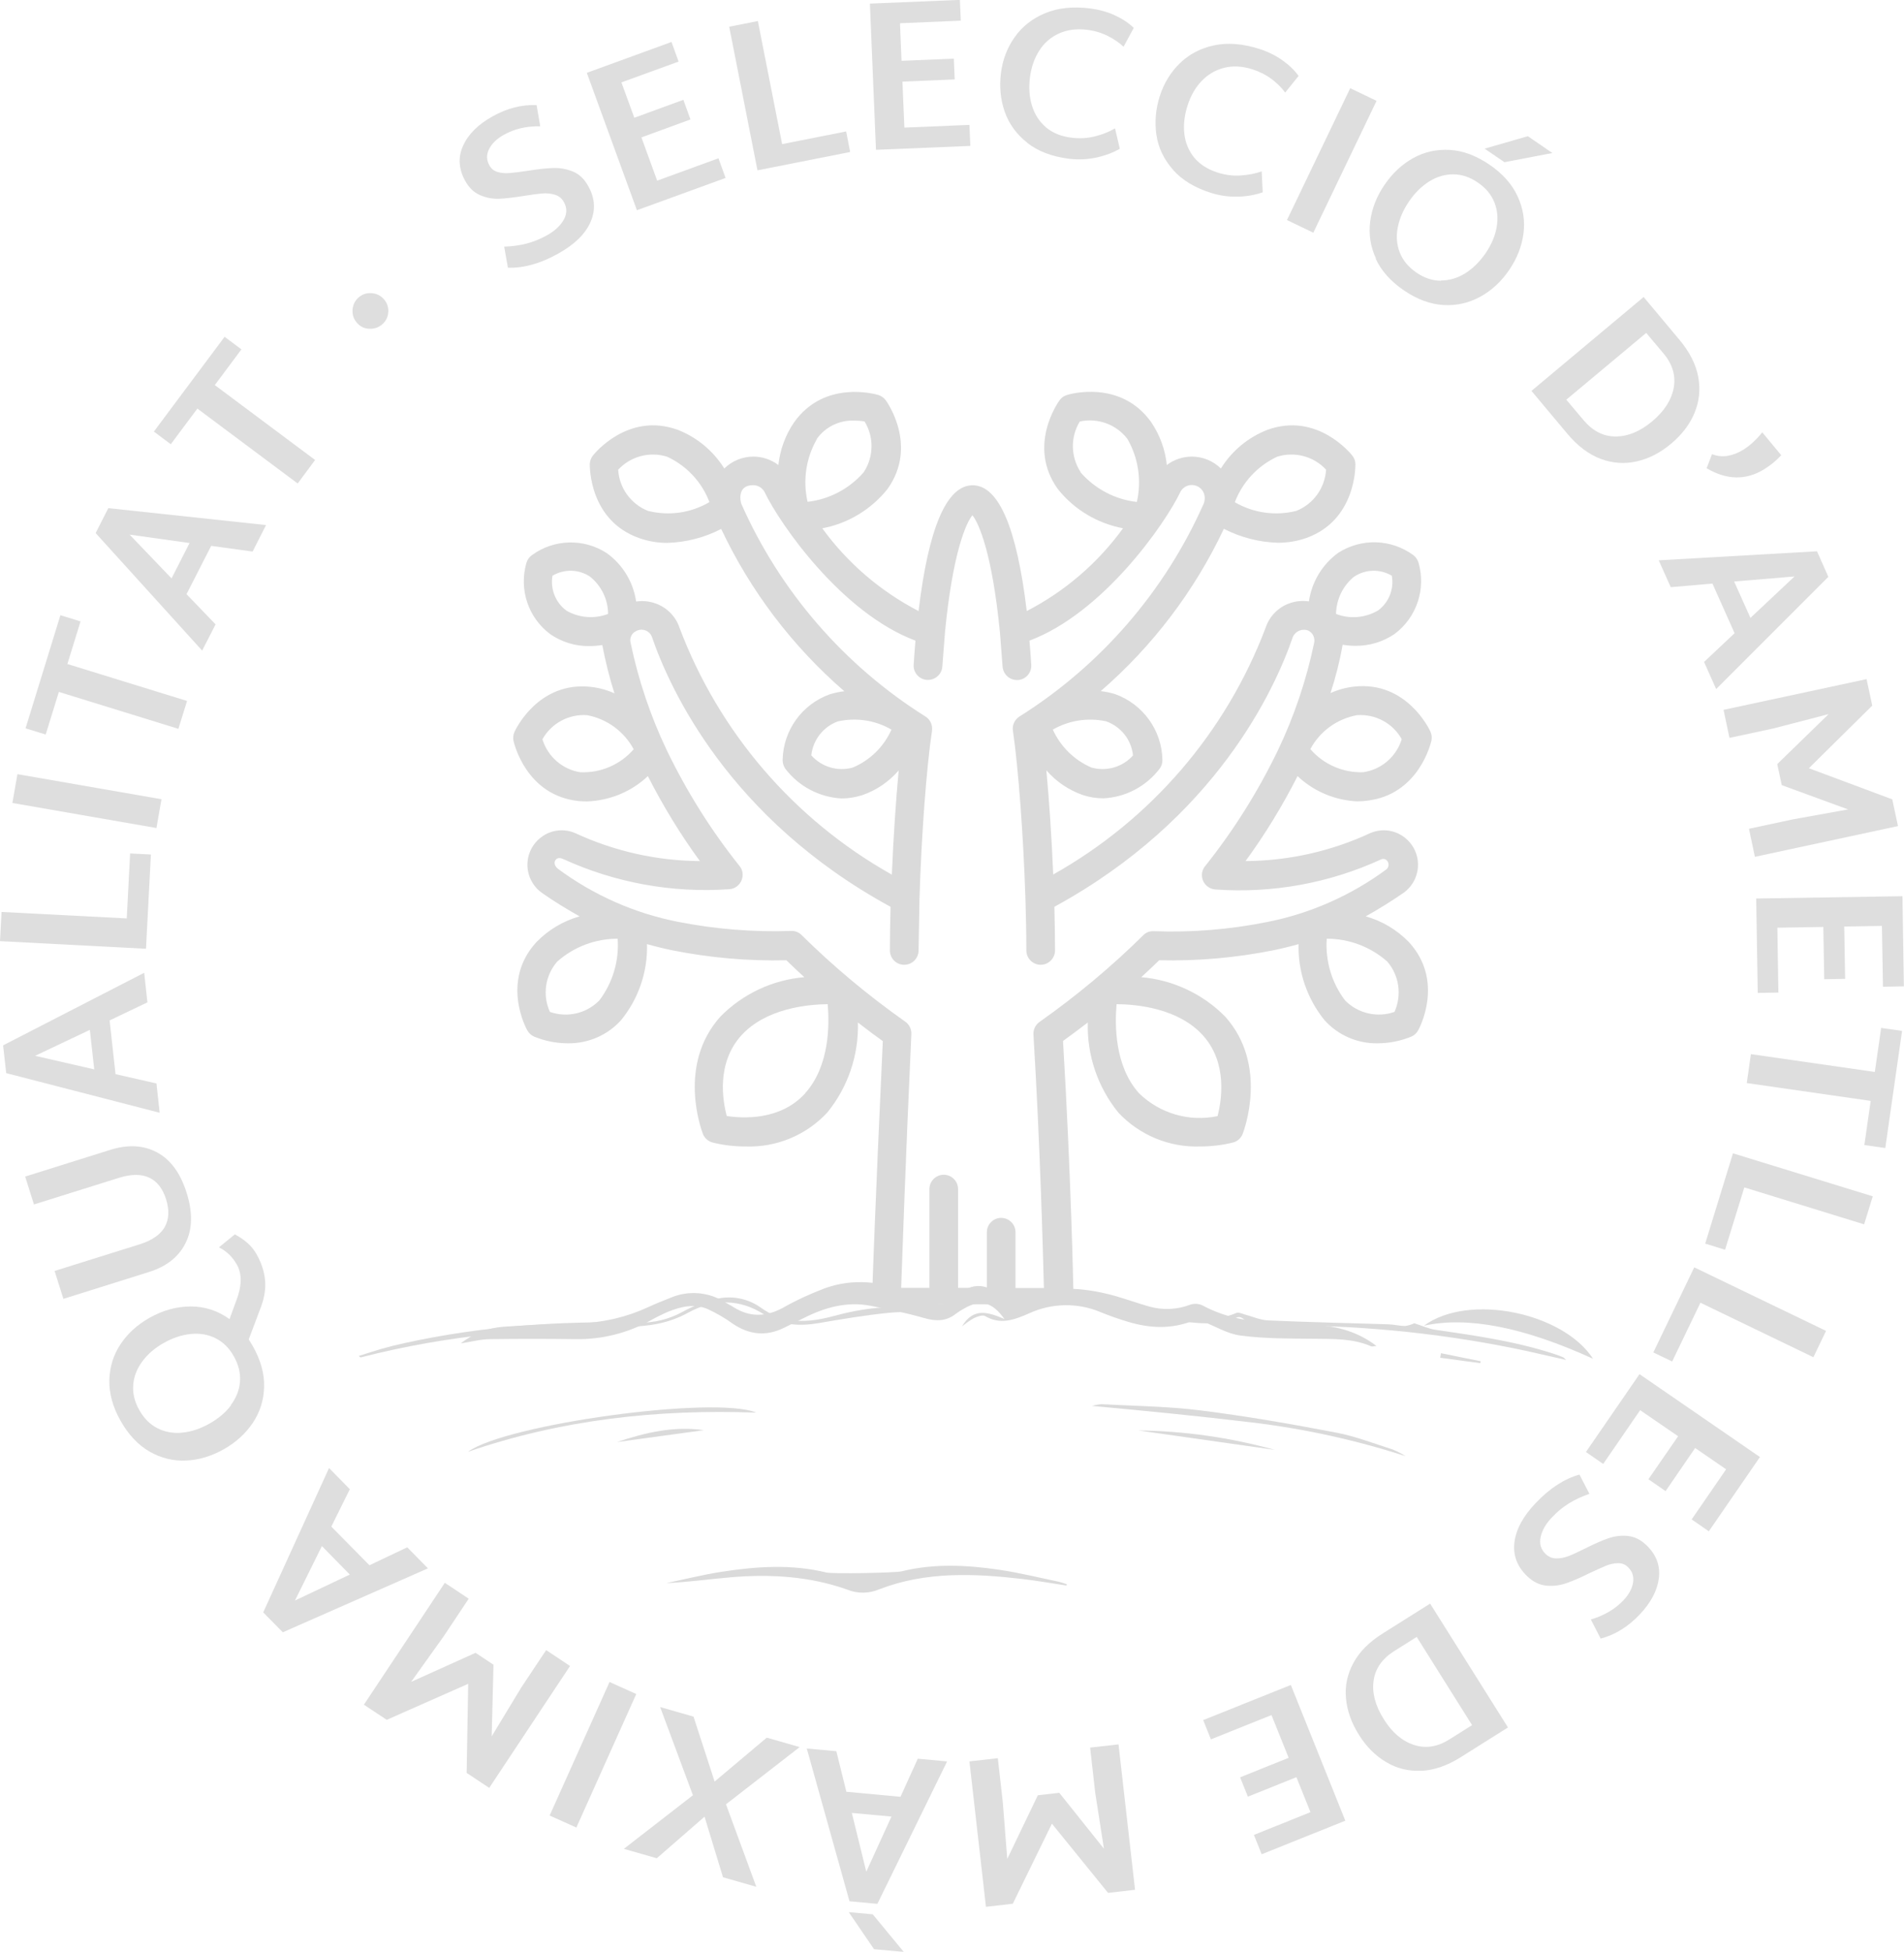 <svg xmlns="http://www.w3.org/2000/svg" id="Capa_1" data-name="Capa 1" viewBox="0 0 147.5 151.15"><defs><style>      .cls-1 {        opacity: .15;      }      .cls-2 {        fill: #050504;      }      .cls-3 {        fill: #222221;      }    </style></defs><g class="cls-1"><g><path class="cls-3" d="M39.35,20.75l-.29-1.65c.63-.02,1.2-.1,1.74-.24.53-.14,1.06-.35,1.59-.65.59-.33,1.02-.73,1.28-1.19.26-.46.27-.92.01-1.38-.16-.28-.39-.47-.69-.56s-.63-.13-.98-.1c-.35.03-.83.09-1.42.19-.77.12-1.41.2-1.91.22s-1-.07-1.47-.27c-.48-.2-.87-.57-1.17-1.11-.51-.92-.57-1.83-.17-2.72.4-.89,1.16-1.65,2.29-2.28s2.26-.92,3.41-.87l.28,1.64c-1.07-.02-2,.2-2.82.66-.54.3-.92.67-1.14,1.1s-.21.86.03,1.28c.14.25.35.42.63.5.28.08.59.11.93.08.33-.03.8-.08,1.38-.17.8-.13,1.45-.2,1.98-.22s1.03.07,1.53.27.9.58,1.21,1.15c.52.93.57,1.86.16,2.78-.41.92-1.24,1.73-2.5,2.43-1.38.77-2.67,1.13-3.87,1.09Z"></path><path class="cls-3" d="M55.66,12.26l.55,1.52-6.87,2.5-3.88-10.64,6.56-2.39.55,1.52-4.43,1.61,1,2.74,3.8-1.39.55,1.52-3.8,1.39,1.22,3.35,4.74-1.73Z"></path><path class="cls-3" d="M65.55,10.18l.31,1.59-7.18,1.42-2.19-11.12,2.22-.44,1.88,9.53,4.95-.98Z"></path><path class="cls-3" d="M75.1,9.69l.07,1.61-7.31.3-.47-11.32,6.97-.29.07,1.61-4.71.2.12,2.91,4.05-.17.07,1.61-4.05.17.15,3.56,5.04-.21Z"></path><path class="cls-3" d="M79.59,11.06c-.83-.65-1.41-1.44-1.75-2.39-.33-.94-.43-1.94-.3-3,.13-1.05.49-1.98,1.07-2.8.58-.82,1.37-1.44,2.36-1.85.99-.41,2.14-.53,3.46-.37.69.09,1.34.26,1.92.53.59.27,1.08.59,1.48.98l-.79,1.46c-.34-.32-.75-.6-1.23-.84s-1.01-.4-1.59-.47c-.82-.1-1.54-.01-2.18.28s-1.15.73-1.53,1.33c-.38.6-.62,1.28-.72,2.07-.1.8-.05,1.54.16,2.21.21.67.57,1.22,1.08,1.66.52.44,1.17.7,1.96.8.64.08,1.25.05,1.83-.1.58-.14,1.1-.35,1.56-.62l.37,1.58c-.52.3-1.13.53-1.82.68-.69.15-1.41.18-2.14.09-1.3-.17-2.37-.57-3.2-1.22Z"></path><path class="cls-3" d="M90.87,13.14c-.7-.79-1.13-1.68-1.28-2.67s-.07-1.99.25-3.01c.32-1,.84-1.86,1.56-2.56.72-.7,1.61-1.17,2.66-1.39,1.05-.22,2.21-.13,3.47.27.67.21,1.26.5,1.79.87.53.37.96.78,1.28,1.23l-1.04,1.29c-.27-.38-.63-.73-1.05-1.05-.43-.32-.92-.57-1.48-.75-.78-.25-1.51-.29-2.19-.12-.68.17-1.26.51-1.75,1.02s-.85,1.15-1.09,1.9c-.25.77-.33,1.51-.25,2.2.08.7.34,1.31.76,1.83.43.52,1.02.9,1.78,1.15.61.2,1.22.28,1.81.24s1.14-.14,1.64-.32l.08,1.62c-.57.2-1.2.32-1.91.34-.71.02-1.42-.08-2.12-.3-1.25-.4-2.22-.99-2.92-1.78Z"></path><path class="cls-3" d="M104.6,6.83l2.04.98-4.9,10.21-2.04-.98,4.9-10.21Z"></path><path class="cls-3" d="M106.59,20.01c-.43-.93-.57-1.89-.44-2.88.13-.99.5-1.93,1.11-2.82.61-.9,1.36-1.59,2.22-2.07s1.82-.69,2.84-.63c1.03.06,2.05.45,3.08,1.15,1.02.7,1.74,1.51,2.17,2.45.43.93.58,1.89.45,2.88-.13.99-.5,1.93-1.11,2.82-.61.9-1.36,1.59-2.24,2.07-.88.48-1.83.7-2.85.64-1.02-.06-2.05-.44-3.07-1.14-1.03-.7-1.75-1.52-2.18-2.45ZM111.63,21.72c.65,0,1.27-.18,1.87-.55.59-.37,1.12-.89,1.58-1.55.45-.66.74-1.33.86-2.01.12-.68.07-1.33-.17-1.93-.24-.61-.66-1.12-1.28-1.54-.62-.43-1.26-.64-1.91-.64-.65,0-1.27.18-1.86.55-.59.37-1.11.88-1.56,1.54-.46.67-.75,1.35-.88,2.03-.13.68-.08,1.33.16,1.94s.67,1.12,1.29,1.55c.61.42,1.25.63,1.9.63ZM118.35,10.54l1.91,1.31-3.71.71-1.54-1.05,3.34-.96Z"></path><path class="cls-3" d="M131.56,29.18c.18.98.08,1.91-.29,2.8s-.97,1.67-1.8,2.37c-.84.71-1.74,1.17-2.68,1.38s-1.87.15-2.8-.2c-.92-.35-1.78-1-2.57-1.94l-2.78-3.32,8.69-7.27,2.78,3.32c.78.94,1.27,1.89,1.45,2.87ZM125.16,33.8c.95,0,1.9-.39,2.84-1.18.93-.78,1.48-1.64,1.66-2.58.17-.94-.09-1.84-.8-2.68l-1.33-1.58-6.19,5.17,1.33,1.58c.71.84,1.53,1.27,2.48,1.27Z"></path><path class="cls-3" d="M132.63,35.17c.38.15.78.2,1.2.13.42-.07.83-.23,1.23-.48.5-.31.99-.76,1.46-1.34l1.47,1.77c-.41.44-.85.8-1.31,1.08-1.42.88-2.91.85-4.47-.07l.42-1.1Z"></path><path class="cls-3" d="M134.37,49.02l-1.71-3.83-3.23.28-.93-2.08,12.26-.7.88,1.98-8.69,8.69-.94-2.1,2.36-2.22ZM135.6,47.85l3.42-3.21-4.68.39,1.26,2.81Z"></path><path class="cls-3" d="M147.03,63.97l-11.08,2.38-.46-2.17,3.4-.73,4.28-.77-5.14-1.88-.35-1.63,3.98-3.87-4.28,1.11-3.4.73-.46-2.17,11.08-2.38.44,2.05-4.91,4.85,6.46,2.41.44,2.05Z"></path><path class="cls-3" d="M137.79,76.86l-1.62.03-.12-7.31,11.33-.18.11,6.98-1.62.03-.08-4.71-2.92.05.07,4.05-1.62.03-.07-4.05-3.56.06.08,5.05Z"></path><path class="cls-3" d="M144.43,88.66l.49-3.41-9.6-1.38.32-2.24,9.6,1.38.49-3.41,1.62.23-1.3,9.07-1.62-.23Z"></path><path class="cls-3" d="M133.64,96.78l-1.54-.48,2.15-6.99,10.83,3.33-.67,2.17-9.28-2.86-1.49,4.82Z"></path><path class="cls-3" d="M129.54,105.43l-1.46-.7,3.17-6.59,10.21,4.92-.98,2.04-8.75-4.22-2.19,4.55Z"></path><path class="cls-3" d="M124.19,113.36l-1.33-.92,4.15-6.03,9.33,6.42-3.96,5.75-1.33-.92,2.67-3.88-2.4-1.65-2.29,3.34-1.33-.92,2.3-3.33-2.94-2.02-2.86,4.16Z"></path><path class="cls-3" d="M122.36,114.19l.77,1.49c-.59.2-1.12.45-1.59.74-.47.29-.91.65-1.32,1.09-.47.49-.76,1-.87,1.52-.11.52.02.96.4,1.32.23.22.51.33.82.33s.64-.06.97-.19c.33-.13.76-.33,1.3-.6.7-.35,1.29-.61,1.76-.77s.97-.23,1.49-.18c.52.05,1,.28,1.45.71.76.73,1.09,1.58.97,2.55-.12.97-.62,1.92-1.51,2.85-.89.93-1.89,1.55-3,1.84l-.76-1.48c1.02-.3,1.85-.79,2.5-1.46.43-.45.69-.91.77-1.39.08-.47-.05-.88-.41-1.22-.21-.2-.46-.3-.76-.29-.3,0-.6.07-.91.19-.31.13-.73.32-1.27.57-.72.36-1.33.62-1.82.79-.49.17-1.01.24-1.54.19-.53-.05-1.03-.29-1.5-.74-.77-.74-1.1-1.61-.98-2.61.12-1,.67-2.03,1.66-3.06,1.09-1.14,2.21-1.87,3.38-2.19Z"></path><path class="cls-3" d="M110.11,137.12c-.99.05-1.9-.17-2.73-.67-.83-.49-1.53-1.19-2.1-2.1-.59-.93-.92-1.88-1.01-2.84-.09-.96.11-1.88.58-2.74.47-.87,1.23-1.63,2.27-2.28l3.67-2.31,6.03,9.59-3.67,2.31c-1.03.65-2.05,1-3.04,1.05ZM106.41,130.15c-.13.94.13,1.93.79,2.98.64,1.03,1.42,1.69,2.33,1.99.91.3,1.83.16,2.76-.43l1.75-1.1-4.29-6.83-1.75,1.1c-.93.59-1.46,1.35-1.59,2.29Z"></path><path class="cls-3" d="M93.81,134.7l-.6-1.5,6.79-2.72,4.22,10.51-6.48,2.6-.6-1.5,4.38-1.76-1.09-2.71-3.76,1.51-.6-1.5,3.76-1.51-1.33-3.31-4.69,1.88Z"></path><path class="cls-3" d="M76.38,147.66l-1.28-11.26,2.2-.25.39,3.46.34,4.34,2.37-4.93,1.66-.19,3.46,4.33-.68-4.37-.39-3.46,2.2-.25,1.28,11.26-2.09.24-4.35-5.36-3.03,6.2-2.09.24Z"></path><path class="cls-3" d="M65.58,138.75l4.18.39,1.34-2.95,2.27.21-5.4,11.03-2.16-.2-3.31-11.83,2.29.21.78,3.15ZM70.02,151.15l-2.31-.21-1.96-2.87,1.86.17,2.41,2.92ZM65.99,140.39l1.12,4.55,1.95-4.27-3.07-.28Z"></path><path class="cls-3" d="M53.73,132.94l1.63,5.02,4.04-3.4,2.55.73-5.71,4.43,2.35,6.39-2.58-.74-1.43-4.69-3.7,3.22-2.55-.73,5.35-4.15-2.54-6.83,2.58.74Z"></path><path class="cls-3" d="M44.65,141.52l-2.07-.93,4.64-10.34,2.07.93-4.64,10.34Z"></path><path class="cls-3" d="M28.19,132.01l6.27-9.44,1.85,1.23-1.93,2.9-2.53,3.54,4.99-2.25,1.39.92-.14,5.55,2.29-3.78,1.93-2.9,1.85,1.23-6.26,9.44-1.75-1.16.12-6.9-6.31,2.79-1.75-1.16Z"></path><path class="cls-3" d="M25.67,118.22l2.95,2.99,2.93-1.39,1.6,1.63-11.24,4.95-1.52-1.54,5.1-11.18,1.61,1.64-1.44,2.91ZM24.93,119.74l-2.08,4.2,4.25-2.01-2.16-2.2Z"></path><path class="cls-3" d="M18.18,95.58c.4.21.73.44,1.01.69s.51.54.7.88c.36.64.57,1.29.64,1.95.07.66-.04,1.35-.3,2.07l-.96,2.55c.07.11.18.29.32.53.61,1.08.9,2.14.87,3.16-.03,1.02-.32,1.95-.88,2.78s-1.31,1.51-2.25,2.04c-.95.53-1.92.83-2.91.87-.99.05-1.93-.18-2.83-.69-.89-.51-1.64-1.31-2.25-2.39-.61-1.07-.89-2.13-.87-3.15.03-1.03.32-1.96.87-2.78.55-.83,1.3-1.51,2.24-2.04,1.05-.59,2.11-.88,3.21-.88,1.09,0,2.09.33,2.99.98l.52-1.42c.44-1.14.46-2.07.05-2.8-.33-.59-.79-1.04-1.39-1.34l1.23-1ZM17.88,108.81c.42-.56.66-1.16.71-1.81.05-.65-.1-1.3-.47-1.96-.36-.65-.84-1.12-1.42-1.41-.58-.29-1.22-.4-1.92-.33-.7.07-1.4.3-2.1.7-.7.39-1.25.87-1.66,1.43-.41.56-.65,1.16-.7,1.81-.05.65.1,1.3.47,1.95.37.66.85,1.13,1.43,1.42.58.29,1.22.4,1.91.33.69-.07,1.38-.3,2.08-.69.71-.4,1.27-.87,1.69-1.43Z"></path><path class="cls-3" d="M14.37,96.27c-.53,1.06-1.48,1.81-2.83,2.23l-6.63,2.08-.68-2.16,6.61-2.07c.94-.3,1.58-.74,1.92-1.33.33-.59.37-1.3.11-2.14-.26-.83-.69-1.39-1.3-1.68-.61-.29-1.39-.29-2.33,0l-6.61,2.07-.68-2.16,6.6-2.07c1.37-.43,2.58-.36,3.62.2,1.05.56,1.81,1.61,2.29,3.13.48,1.53.45,2.82-.08,3.88Z"></path><path class="cls-3" d="M8.49,79.01l.46,4.17,3.17.72.25,2.27-11.89-3.07-.24-2.15,10.93-5.62.25,2.29-2.93,1.4ZM6.96,79.75l-4.24,2.01,4.58,1.05-.34-3.06Z"></path><path class="cls-3" d="M10.08,66.09l1.61.08-.38,7.3-11.31-.59.12-2.26,9.7.5.26-5.04Z"></path><path class="cls-3" d="M.96,62.18l.39-2.23,11.16,1.94-.39,2.23-11.16-1.94Z"></path><path class="cls-3" d="M6.24,48.12l-1.02,3.3,9.27,2.86-.67,2.16-9.26-2.86-1.02,3.3-1.56-.48,2.7-8.76,1.56.48Z"></path><path class="cls-3" d="M16.36,42.27l-1.91,3.74,2.25,2.34-1.04,2.03-8.25-9.1.98-1.93,12.22,1.31-1.04,2.05-3.22-.44ZM14.68,42.05l-4.64-.65,3.25,3.39,1.4-2.75Z"></path><path class="cls-3" d="M18.7,27.06l-2.06,2.76,7.77,5.8-1.35,1.82-7.77-5.8-2.06,2.76-1.31-.98,5.48-7.34,1.31.98Z"></path><path class="cls-3" d="M28.62,25.46c-.38-.01-.7-.16-.95-.44-.26-.29-.38-.62-.36-1.01.02-.38.17-.7.45-.96.28-.25.61-.37,1-.35.38.02.71.17.97.46.25.28.37.61.35.99-.02.38-.17.7-.45.95-.28.25-.61.37-.99.36Z"></path></g><path class="cls-2" d="M106.62,104.23c-.14,0-.3.07-.41.02-1.43-.62-2.95-.56-4.45-.58-1.89-.02-3.79,0-5.66-.25-1.01-.12-1.95-.73-2.93-1.09-.22-.1-.47-.13-.71-.07-1.68.68-3.37.61-5.06.1-.74-.22-1.46-.47-2.16-.76-1.77-.74-3.77-.7-5.51.1-1.11.48-2.21.93-3.42.21-.19-.11-.6.04-.86.16-.33.19-.64.41-.93.65.9-1.53,2.09-1.08,3.29-.58-.95-1.34-1.86-1.55-3.14-.8-.21.11-.41.24-.6.38-.77.62-1.57.61-2.5.34-1.35-.39-2.73-.67-4.11-.94-1.85-.36-3.56.12-5.2.95-.51.25-1.03.51-1.54.76-1.37.67-2.68.53-3.93-.31-.62-.45-1.28-.83-1.97-1.15-1.03-.44-2.08-.19-3.07.21-.46.2-.91.42-1.35.67-1.79.99-3.81,1.49-5.85,1.45-2.21-.03-4.41-.03-6.61,0-.74.01-1.46.21-2.25.33.95-.75,2.1-1.2,3.31-1.29,1.97-.14,3.97-.2,5.95-.27,1.82-.06,3.61-.48,5.27-1.25.56-.26,1.14-.49,1.72-.72,1.39-.6,2.99-.46,4.26.36.2.13.42.23.62.36,1.25.79,2.49.77,3.8.07,1.06-.6,2.17-1.11,3.31-1.54,2.17-.77,4.34-.52,6.45.3.67.26,1.34.51,1.99.81.36.21.81.16,1.11-.13,1.89-1.49,2.57-1.5,4.6-.18.15.08.33.1.49.05,2.59-1.09,5.22-.98,7.87-.23.85.25,1.68.54,2.53.79,1.07.31,2.2.27,3.24-.13.3-.1.64-.08.93.05,1.71.93,3.55,1.25,5.45,1.36,1.1.06,2.21.1,3.3.16,1.72.09,3.34.55,4.73,1.62h0Z"></path><path class="cls-2" d="M82.62,122.78c-1.15-.17-2.3-.38-3.44-.51-3.73-.43-7.47-.59-11.06.8-.8.34-1.69.35-2.5.02-2.91-1.03-5.94-1.21-9-.95-1.66.14-3.31.38-5,.45,1.42-.29,2.83-.65,4.26-.87,2.7-.42,5.42-.61,8.13.05.48.12,5.35.03,5.84-.09,2.51-.62,5.05-.49,7.56-.12,1.56.23,3.09.61,4.63.93.2.05.4.12.6.19l-.02.09Z"></path><path class="cls-2" d="M72.38,101.64c-1.1,0-2.32-.1-3.51.02-1.83.18-3.65.49-5.46.8-1.49.25-2.89.17-4.21-.67-1.91-1.23-3.93-1.21-5.87-.15-1.53.85-3.1,1.08-4.81,1.1-6.93.06-13.81.62-20.55,2.37-.04,0-.09,0-.17-.11.59-.18,1.17-.38,1.76-.55.59-.17,1.2-.32,1.81-.45,5.95-1.31,11.98-1.72,18.05-1.58,1.22.04,2.43-.26,3.49-.85.79-.44,1.64-.76,2.53-.97,1.18-.3,2.44-.07,3.44.62,1.8,1.32,3.67,1.24,5.67.7,2.28-.62,4.6-.92,6.96-.52.26.05.51.11.76.18.09.02.16.1.1.06Z"></path><path class="cls-2" d="M109.56,102.47c.56.17,1.1.43,1.67.51,3.1.45,6.19.89,9.18,1.87.23.07.45.16.67.25.06.02.1.08.25.21-1.46-.32-2.8-.65-4.15-.92-6.08-1.22-12.27-1.8-18.47-1.75-.87,0-1.72.04-2.46-.56-.11-.08-.26-.11-.39-.07-1.6.71-3.25.45-4.88.23-2.51-.34-5.01-.74-7.53-1.2.83,0,1.68-.09,2.5.02,1.72.22,3.44.55,5.16.82,1.57.25,3.13.46,4.67-.21.17-.07.43.06.65.12.61.16,1.21.44,1.83.46,3.08.14,6.17.2,9.26.3.45.01.9.13,1.35.13.25-.04.49-.11.71-.22h0Z"></path><path class="cls-2" d="M110.31,102.66c3.47-2.55,10.78-1.02,13.1,2.56-5.34-2.44-9.71-3.31-13.1-2.56Z"></path><path class="cls-2" d="M108.89,112.76c-3.91-1.26-7.92-2.14-12-2.62-4.08-.49-8.17-.89-12.29-1.27.25-.07.5-.12.75-.13,2.55.14,5.12.16,7.65.48,3.53.44,7.03,1.05,10.52,1.72,1.48.28,2.93.85,4.38,1.31.34.14.68.31.99.51Z"></path><path class="cls-2" d="M36.26,112.42c2.91-2.13,19.12-4.37,22.32-3.03-7.74-.28-15.14.56-22.32,3.03Z"></path><path class="cls-2" d="M98.74,112.27l-10.56-1.5c3.57.04,7.12.55,10.56,1.5Z"></path><path class="cls-2" d="M47.79,111.67c2.28-.76,4.45-1.25,6.73-.92l-6.73.92Z"></path><path class="cls-2" d="M111.63,104.79l3.07.62-.02.15-3.11-.42c.02-.12.05-.23.06-.35Z"></path><path class="cls-2" d="M105.19,62.05c.22,0,.44-.01.66-.04,4.07-.44,5-4.49,5.04-4.66.05-.24.02-.48-.08-.7-.07-.16-1.84-3.93-5.91-3.48-.63.07-1.25.24-1.83.5.4-1.22.72-2.47.94-3.74.33.05.67.08,1,.08,1.08.01,2.14-.31,3.03-.92,1.71-1.28,2.44-3.48,1.85-5.52-.07-.23-.21-.43-.4-.58-1.72-1.26-4.03-1.33-5.82-.18-1.23.89-2.05,2.25-2.27,3.76-.49-.07-.98-.03-1.45.13-.9.3-1.6,1-1.9,1.9-3.07,8.11-8.9,14.88-16.46,19.12-.12-2.86-.31-5.71-.53-8.07.76.88,1.74,1.54,2.84,1.92.51.17,1.04.25,1.58.25,1.72-.08,3.32-.93,4.36-2.3.14-.19.22-.43.21-.67-.04-2.3-1.51-4.33-3.67-5.1-.36-.11-.74-.19-1.11-.23,4.02-3.48,7.27-7.76,9.54-12.57,1.3.67,2.74,1.04,4.2,1.08.74,0,1.48-.12,2.19-.37,3.85-1.38,3.8-5.54,3.8-5.72,0-.24-.09-.47-.24-.66-.11-.14-2.71-3.38-6.56-2-1.5.58-2.77,1.63-3.62,3-.6-.59-1.41-.92-2.25-.92-.7,0-1.38.23-1.94.65-.12-1.19-.54-2.33-1.21-3.32-2.38-3.33-6.36-2.16-6.53-2.1-.23.07-.43.21-.57.41-.1.14-2.52,3.53-.14,6.86,1.26,1.59,3.06,2.67,5.06,3.05-1.95,2.69-4.51,4.89-7.46,6.41-.77-6.46-2.18-9.74-4.19-9.74s-3.42,3.28-4.19,9.74c-2.95-1.53-5.51-3.72-7.46-6.41,2-.37,3.79-1.46,5.06-3.05,2.37-3.34-.04-6.72-.14-6.86-.14-.19-.34-.34-.57-.41-.17-.05-4.16-1.22-6.53,2.11-.68.99-1.09,2.13-1.22,3.31-.56-.42-1.24-.65-1.94-.65-.84,0-1.65.33-2.25.92-.85-1.36-2.12-2.42-3.62-3-3.85-1.38-6.45,1.86-6.56,2-.15.19-.23.42-.24.66,0,.18-.05,4.34,3.8,5.72.7.25,1.44.38,2.19.38,1.46-.04,2.9-.41,4.19-1.08,2.27,4.81,5.52,9.09,9.54,12.57-.38.04-.75.12-1.11.23-2.17.77-3.63,2.8-3.67,5.1,0,.24.07.47.21.67,1.04,1.37,2.64,2.21,4.36,2.3.54,0,1.07-.09,1.58-.25,1.1-.37,2.08-1.04,2.84-1.92-.22,2.36-.41,5.22-.53,8.07-7.56-4.24-13.39-11.01-16.45-19.12-.3-.9-1.01-1.6-1.91-1.9-.47-.16-.96-.2-1.45-.13-.22-1.51-1.04-2.86-2.28-3.75-1.79-1.16-4.11-1.09-5.82.18-.19.14-.33.35-.4.58-.59,2.05.14,4.25,1.85,5.52.89.61,1.95.94,3.03.92.34,0,.67-.03,1-.08.24,1.26.55,2.51.94,3.74-.58-.26-1.2-.43-1.83-.5-4.07-.45-5.84,3.32-5.91,3.48-.1.22-.13.46-.08.7.04.17.97,4.23,5.04,4.66.22.02.43.03.65.03,1.76-.06,3.44-.75,4.72-1.96,1.17,2.3,2.51,4.5,4.03,6.58-3.33-.02-6.62-.76-9.65-2.16-.81-.36-1.76-.28-2.5.21-1.24.81-1.58,2.46-.78,3.69.18.28.42.53.69.72.94.66,1.92,1.26,2.92,1.82-1.27.36-2.43,1.05-3.35,2-2.77,3.02-.79,6.68-.7,6.83.12.21.3.38.52.48.83.34,1.72.52,2.63.52,1.57.02,3.07-.63,4.12-1.8,1.35-1.66,2.06-3.74,2-5.88.64.18,1.29.34,1.97.48,2.91.58,5.87.84,8.83.77.47.46.93.89,1.39,1.31-2.46.21-4.76,1.29-6.49,3.04-3.4,3.77-1.45,8.87-1.37,9.09.13.33.4.57.74.67.84.21,1.71.31,2.57.31,2.39.08,4.69-.87,6.32-2.62,1.61-1.97,2.45-4.45,2.38-6.98.74.57,1.39,1.06,1.93,1.44-.61,13.07-.81,19.18-.81,19.24-.02.61.47,1.13,1.08,1.14.01,0,.02,0,.03,0h13.35c.61,0,1.11-.5,1.11-1.11,0,0,0-.01,0-.02,0-.09-.18-8.89-.8-19.26.53-.38,1.18-.87,1.92-1.43-.07,2.54.77,5.01,2.37,6.98,1.63,1.74,3.94,2.7,6.32,2.62.87,0,1.73-.1,2.57-.31.34-.09.61-.34.74-.67.08-.22,2.03-5.32-1.37-9.09-1.73-1.75-4.04-2.83-6.49-3.04.46-.42.92-.85,1.39-1.31,2.96.07,5.92-.19,8.83-.77.68-.14,1.34-.3,1.97-.48-.06,2.13.66,4.22,2,5.88,1.05,1.17,2.55,1.83,4.12,1.8.9,0,1.79-.18,2.62-.52.22-.1.4-.26.52-.48.09-.15,2.06-3.81-.71-6.83-.92-.95-2.07-1.64-3.35-2,1.01-.56,1.98-1.17,2.93-1.82,1.2-.86,1.48-2.52.63-3.72-.19-.27-.44-.51-.72-.69-.74-.49-1.68-.57-2.5-.21-3.02,1.4-6.31,2.14-9.65,2.16,1.52-2.08,2.86-4.28,4.03-6.58,1.28,1.21,2.96,1.9,4.72,1.96ZM46.43,77.47c-1,1.02-2.49,1.36-3.83.89-.59-1.3-.37-2.81.56-3.89,1.29-1.15,2.96-1.78,4.69-1.78.12,1.71-.38,3.41-1.42,4.78ZM62.38,84.66c-1.92,2.13-4.86,1.95-6.08,1.76-.32-1.2-.81-4.08,1.12-6.23,1.91-2.11,5.15-2.41,6.7-2.43.14,1.53.16,4.78-1.74,6.89h0ZM94.32,86.43c-2.19.46-4.47-.2-6.08-1.77-1.91-2.11-1.88-5.36-1.74-6.9,1.55.01,4.8.31,6.7,2.43,1.91,2.12,1.44,5.04,1.12,6.24ZM108.03,78.36c-1.34.47-2.84.12-3.83-.89-1.04-1.37-1.54-3.07-1.42-4.78,1.73,0,3.4.63,4.69,1.77.93,1.08,1.14,2.6.56,3.9ZM105.13,55.38c1.42-.1,2.77.62,3.46,1.86-.42,1.36-1.58,2.36-2.99,2.56-1.56.05-3.07-.61-4.09-1.79.74-1.38,2.07-2.35,3.62-2.63h0ZM104.93,44.64c.87-.57,1.99-.59,2.89-.06.19,1.02-.22,2.07-1.06,2.69-.99.58-2.19.69-3.26.27.02-1.13.54-2.2,1.42-2.9h0ZM87.78,58.49c-.8.91-2.05,1.27-3.22.95-1.33-.57-2.4-1.62-3-2.94,1.25-.72,2.73-.95,4.14-.64,1.14.41,1.95,1.43,2.07,2.63ZM98.93,35.37c1.35-.43,2.84-.04,3.8,1-.09,1.42-.98,2.66-2.3,3.19-1.62.41-3.33.17-4.77-.67.59-1.55,1.76-2.81,3.27-3.52ZM83.72,36.57c-.78-1.19-.81-2.72-.07-3.93,1.39-.3,2.83.22,3.69,1.35.85,1.47,1.11,3.22.73,4.88-1.69-.19-3.24-1.01-4.36-2.29ZM63.28,33.98c.67-.93,1.76-1.46,2.91-1.41.26,0,.53.02.79.07.74,1.21.71,2.75-.07,3.93-1.11,1.28-2.67,2.1-4.35,2.29-.38-1.66-.12-3.4.73-4.87ZM50.19,39.56c-1.32-.53-2.22-1.77-2.3-3.19.97-1.04,2.45-1.43,3.8-1,1.51.7,2.68,1.96,3.27,3.51-1.44.85-3.15,1.09-4.77.68ZM66.06,59.44c-1.16.32-2.41-.04-3.21-.95.13-1.2.94-2.23,2.07-2.63,1.41-.31,2.89-.09,4.14.64-.59,1.33-1.67,2.38-3,2.94ZM43.86,47.27c-.83-.62-1.24-1.67-1.06-2.69.9-.53,2.02-.51,2.89.06.89.7,1.41,1.77,1.42,2.9-1.07.41-2.27.31-3.26-.27ZM45.01,59.81c-1.41-.2-2.57-1.2-2.99-2.56.69-1.24,2.04-1.97,3.46-1.87,1.54.29,2.87,1.26,3.61,2.64-1.02,1.18-2.53,1.84-4.09,1.78ZM93.35,67.08c-.38.48-.3,1.18.19,1.56.18.15.41.23.64.24,4.4.31,8.8-.49,12.81-2.33.13-.06.27-.05.39.03.21.16.25.45.1.66-.02.03-.04.05-.06.07-2.75,2.03-5.91,3.43-9.26,4.09-2.89.58-5.84.82-8.78.71-.31-.02-.61.1-.82.32-2.48,2.45-5.17,4.69-8.02,6.7-.32.22-.5.59-.48.98.51,8.41.74,16.87.81,19.63h-2.2v-4.32c0-.61-.5-1.11-1.11-1.11s-1.11.5-1.11,1.11v4.31h-2.23v-7.65c0-.61-.5-1.11-1.11-1.11s-1.11.5-1.11,1.11v7.65h-2.19c.09-2.37.32-9.43.79-19.65.02-.38-.16-.75-.48-.97-2.85-2.01-5.54-4.25-8.02-6.7-.22-.22-.52-.34-.82-.32-2.94.1-5.89-.14-8.78-.71-3.35-.66-6.51-2.06-9.26-4.09-.11-.08-.39-.36-.23-.65.16-.29.47-.19.64-.11,4.01,1.83,8.41,2.63,12.81,2.33.61-.02,1.09-.54,1.07-1.16,0-.23-.09-.46-.24-.64-2.21-2.76-4.09-5.77-5.63-8.95-1.27-2.66-2.21-5.46-2.81-8.34-.09-.34.07-.7.37-.87.4-.26.94-.15,1.2.25.03.05.06.1.08.16,1.39,4.05,5.97,14.09,18.49,20.91-.03,1.14-.05,2.27-.05,3.34v.02h0v.02h0c0,.61.48,1.1,1.09,1.11h.02c.61,0,1.1-.49,1.11-1.09l.07-4.01c.15-4.93.54-10.16.97-13.02.06-.43-.13-.87-.5-1.1-6.29-3.95-11.26-9.68-14.27-16.47-.06-.14-.37-1.45.91-1.45.38,0,.73.21.9.55,1.16,2.43,5.95,9.35,11.68,11.49-.05.6-.1,1.22-.14,1.87-.04.61.43,1.13,1.03,1.17h.08c.58,0,1.07-.45,1.11-1.03l.21-2.7c.59-6.07,1.62-8.42,2.12-9.02.5.6,1.53,2.95,2.13,9.03l.21,2.7c.05.58.53,1.03,1.11,1.03h.08c.61-.04,1.07-.57,1.03-1.18-.04-.65-.09-1.27-.14-1.87,5.73-2.15,10.52-9.07,11.68-11.49.24-.5.84-.7,1.34-.46.35.17.57.53.56.93,0,.14-.03.28-.08.41-3.01,6.79-7.99,12.54-14.28,16.49-.37.24-.57.67-.5,1.1.42,2.86.81,8.1.97,13.03.04,1.37.07,2.71.07,3.98,0,.61.5,1.11,1.11,1.11s1.11-.5,1.11-1.11c0-1.08-.02-2.23-.05-3.38,12.51-6.82,17.09-16.85,18.48-20.91.21-.45.73-.66,1.19-.48.35.17.53.55.46.93-.6,2.88-1.54,5.68-2.81,8.34-1.54,3.19-3.42,6.19-5.63,8.96Z"></path></g></svg>